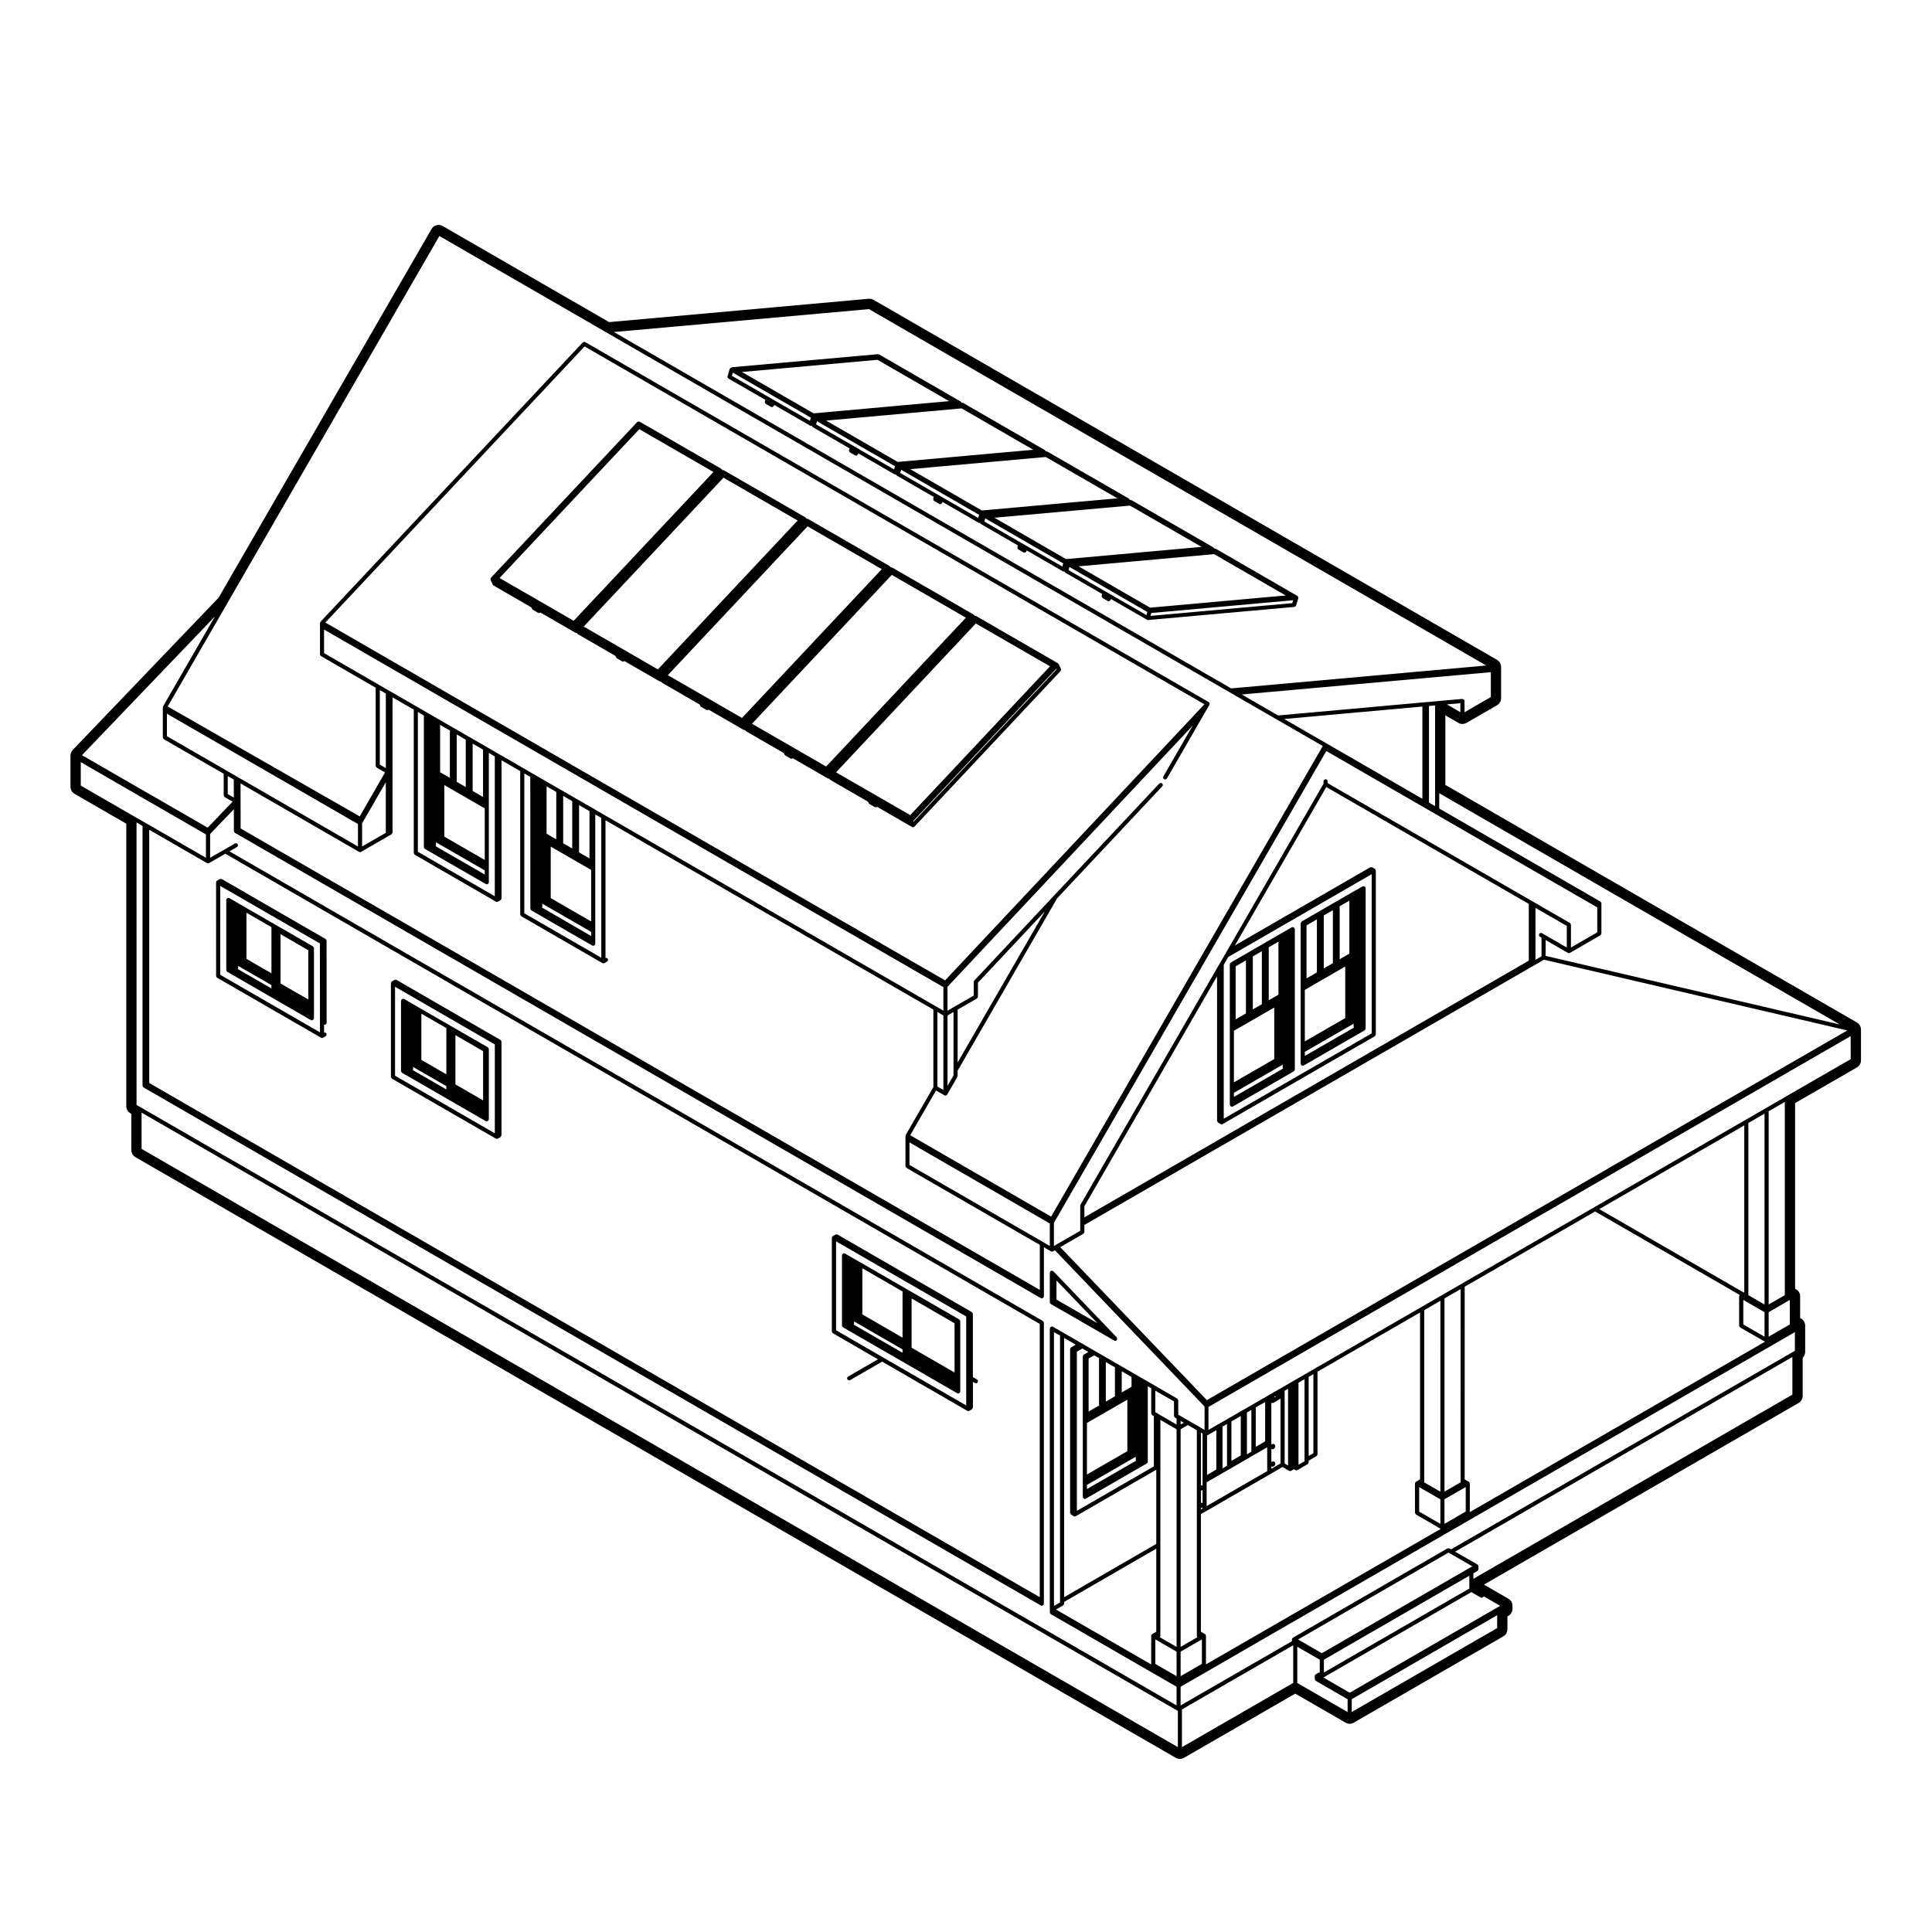 <?xml version="1.0" encoding="UTF-8"?>
<!-- Uploaded to: SVG Repo, www.svgrepo.com, Generator: SVG Repo Mixer Tools -->
<svg fill="#000000" width="800px" height="800px" version="1.1" viewBox="144 144 512 512" xmlns="http://www.w3.org/2000/svg">
 <g>
  <path d="m505.84 379.09c-0.016-0.023-0.047-0.023-0.055-0.039-0.051-0.066-0.105-0.09-0.168-0.125-0.059-0.035-0.105-0.07-0.18-0.082-0.023 0-0.047-0.023-0.07-0.023-0.051 0-0.086 0.035-0.133 0.055-0.039 0.012-0.098-0.012-0.137 0.016l-0.676 0.379v0.012h-0.004l-0.453 0.266h-0.012l-0.383 0.23-0.492 0.273-0.051 0.02c-0.012 0.012-0.012 0.02-0.012 0.02-0.016 0.012-0.02 0-0.031 0.004l-14.02 8.102c-0.02 0.016-0.02 0.039-0.047 0.059-0.055 0.047-0.086 0.102-0.109 0.156-0.039 0.066-0.07 0.117-0.082 0.188-0.012 0.031-0.031 0.047-0.031 0.07v37.227c0 0.051 0.039 0.09 0.055 0.125 0.016 0.051-0.004 0.102 0.016 0.137 0.012 0.02 0.039 0.02 0.059 0.031 0.098 0.137 0.23 0.246 0.414 0.246 0.102 0 0.188-0.031 0.277-0.082l16.117-9.301c0.023-0.012 0.023-0.039 0.039-0.059 0.051-0.031 0.082-0.07 0.105-0.117 0.016-0.012 0.051 0 0.055-0.02 0.016-0.031 0-0.059 0.012-0.082 0.016-0.039 0.023-0.082 0.035-0.125 0.004-0.031 0.031-0.039 0.031-0.07v-37.227c0-0.051-0.051-0.082-0.059-0.125-0.008-0.043 0.012-0.086-0.012-0.137zm-6.816 5.074 2.578-1.492v14.051l-2.578 1.48zm-4.211 2.43 2.414-1.379v14.047l-2.414 1.387zm-4.566 2.644 2.746-1.594v14.055l-2.746 1.578zm-0.453 17.086 10.707-6.191v13.668l-10.707 6.184zm0 17.512v-1.094l12.695-7.32s0-0.012 0.012-0.012c0-0.012 0.012 0 0.016-0.012l0.133-0.082c0.02-0.02 0.02-0.039 0.031-0.051 0.016-0.012 0.031-0.012 0.039-0.02v0.828c0 0.09 0.059 0.156 0.102 0.238z"/>
  <path d="m230.56 415.03-0.016-21.711c0-0.023-0.02-0.039-0.023-0.07-0.004-0.051-0.016-0.086-0.035-0.125-0.004-0.02 0.012-0.047-0.004-0.07-0.016-0.023-0.047-0.031-0.066-0.051-0.031-0.039-0.059-0.07-0.102-0.102-0.02-0.016-0.02-0.039-0.039-0.059l-27.512-15.887c-0.023-0.012-0.051 0-0.082-0.012-0.066-0.023-0.121-0.023-0.195-0.023-0.07 0-0.125 0-0.195 0.023-0.02 0.012-0.051 0-0.074 0.016l-0.676 0.395c-0.02 0.02-0.023 0.047-0.047 0.059-0.039 0.031-0.066 0.055-0.098 0.102-0.02 0.02-0.039 0.02-0.059 0.047-0.012 0.02 0 0.047-0.012 0.074-0.02 0.039-0.031 0.082-0.039 0.125 0 0.031-0.02 0.039-0.02 0.07l0.004 24.816c0 0.023 0.023 0.039 0.035 0.066 0 0.074 0.039 0.121 0.07 0.188 0.039 0.066 0.07 0.109 0.125 0.16 0.02 0.016 0.02 0.039 0.047 0.059l27.52 15.875c0.09 0.051 0.176 0.082 0.277 0.082 0.09 0 0.18-0.031 0.273-0.082l0.664-0.383c0.258-0.156 0.344-0.492 0.195-0.754-0.125-0.207-0.363-0.266-0.59-0.207l-0.004-2.125c0.047 0.012 0.074 0.051 0.121 0.051 0.312 0 0.555-0.25 0.555-0.547zm-28.188-12.695-0.012-23.559 26.414 15.242 0.023 23.566z"/>
  <path d="m276.84 419.88c-0.012-0.031 0.004-0.051-0.012-0.082-0.016-0.02-0.047-0.02-0.055-0.039-0.035-0.051-0.059-0.07-0.105-0.102-0.016-0.02-0.016-0.039-0.039-0.059l-27.543-15.91c-0.02-0.016-0.051 0-0.07-0.012-0.074-0.031-0.137-0.031-0.207-0.023-0.07 0-0.125 0-0.195 0.023-0.023 0.012-0.051-0.004-0.082 0.012l-0.664 0.398c-0.023 0.02-0.023 0.047-0.047 0.059-0.035 0.031-0.059 0.059-0.098 0.09-0.016 0.023-0.047 0.031-0.055 0.051-0.016 0.023 0 0.051-0.012 0.082-0.02 0.047-0.039 0.082-0.039 0.133 0 0.023-0.023 0.035-0.023 0.066v24.816c0 0.031 0.023 0.039 0.023 0.07 0.012 0.07 0.039 0.117 0.082 0.176 0.035 0.07 0.07 0.117 0.121 0.168 0.023 0.012 0.023 0.039 0.047 0.059l27.531 15.879c0.09 0.051 0.176 0.07 0.273 0.07 0.09 0 0.18-0.02 0.266-0.07l0.684-0.383c0.02-0.02 0.02-0.051 0.039-0.059 0.059-0.051 0.09-0.102 0.125-0.168 0.035-0.059 0.07-0.105 0.082-0.176 0.004-0.031 0.031-0.051 0.031-0.082v-24.797c0-0.031-0.023-0.051-0.031-0.07 0-0.039-0.012-0.078-0.027-0.121zm-1.707 24.457-26.441-15.262v-23.566l26.441 15.27z"/>
  <path d="m425.16 321.36c-0.012-0.031 0.016-0.07 0-0.105l-0.57-1.234c-0.02-0.035-0.059-0.047-0.082-0.074-0.02-0.031-0.02-0.07-0.047-0.102-0.016-0.016-0.047-0.012-0.066-0.02-0.02-0.02-0.02-0.039-0.039-0.059l-21.609-12.48c-0.051-0.023-0.102-0.012-0.145-0.016-0.07-0.02-0.125-0.047-0.203-0.023-0.023 0-0.047-0.02-0.074-0.012l-0.039-0.102c-0.016-0.031-0.055-0.039-0.082-0.07-0.02-0.031-0.012-0.074-0.039-0.102-0.02-0.016-0.051-0.012-0.066-0.02-0.02-0.02-0.02-0.047-0.047-0.055l-21.625-12.488c-0.051-0.023-0.098-0.004-0.152-0.016-0.066-0.02-0.117-0.039-0.191-0.031-0.023 0-0.047-0.02-0.066-0.012l-0.039-0.09c-0.02-0.035-0.059-0.039-0.086-0.07-0.023-0.035-0.016-0.07-0.047-0.102-0.012-0.02-0.039-0.012-0.059-0.02-0.02-0.016-0.02-0.039-0.039-0.051l-21.629-12.488c-0.039-0.031-0.098-0.012-0.145-0.02-0.07-0.02-0.133-0.047-0.207-0.023-0.012 0-0.02-0.012-0.031-0.012l-0.051-0.102c-0.016-0.035-0.055-0.047-0.082-0.07-0.02-0.035-0.02-0.086-0.039-0.105-0.02-0.016-0.051-0.004-0.07-0.023-0.016-0.012-0.016-0.039-0.039-0.047l-21.637-12.488c-0.039-0.023-0.09-0.004-0.137-0.02-0.074-0.016-0.125-0.035-0.203-0.023-0.016 0-0.039-0.012-0.055-0.004l-0.039-0.086c-0.02-0.039-0.059-0.047-0.082-0.082-0.031-0.031-0.02-0.074-0.051-0.102-0.012-0.02-0.039-0.012-0.059-0.02-0.02-0.02-0.02-0.047-0.039-0.059l-21.637-12.48c-0.047-0.031-0.102-0.012-0.145-0.02-0.07-0.02-0.125-0.039-0.203-0.031-0.074 0.012-0.121 0.051-0.18 0.082-0.047 0.031-0.102 0.031-0.133 0.07l-38.734 41.242c-0.016 0.02-0.012 0.047-0.023 0.059-0.016 0.02-0.039 0.02-0.047 0.039-0.012 0.016 0 0.035-0.012 0.051-0.023 0.051-0.023 0.09-0.031 0.141-0.012 0.055-0.02 0.105-0.012 0.16 0.004 0.035 0.004 0.059 0.02 0.102 0.004 0.016-0.012 0.031 0 0.051l0.574 1.238c0.051 0.102 0.125 0.176 0.215 0.23 0.004 0.004 0.004 0.012 0.004 0.012l9.996 5.777 0.195 0.402c0.051 0.105 0.125 0.176 0.215 0.227v0.012l1.328 0.777 0.02 0.004c0.082 0.051 0.176 0.074 0.273 0.074 0.074 0 0.152-0.016 0.238-0.051 0.039-0.02 0.055-0.074 0.086-0.102l9.27 5.352 0.02 0.012c0.09 0.047 0.176 0.07 0.273 0.07 0.039 0 0.086-0.016 0.121-0.023l0.051 0.105c0.051 0.102 0.125 0.176 0.215 0.227 0 0.004 0 0.012 0.004 0.012l9.992 5.769 0.168 0.402c0.051 0.105 0.133 0.188 0.227 0.25 0.012 0 0.012 0.012 0.012 0.012l1.355 0.77c0.09 0.051 0.176 0.07 0.273 0.07 0.074 0 0.156-0.02 0.227-0.051 0.039-0.02 0.051-0.07 0.09-0.102l9.281 5.367c0.09 0.051 0.176 0.074 0.277 0.074 0.047 0 0.09-0.02 0.137-0.035l0.051 0.105c0.039 0.102 0.121 0.176 0.215 0.238v0.004l9.992 5.773 0.191 0.402c0.051 0.105 0.125 0.188 0.223 0.238l0.004 0.012 1.34 0.762 0.016 0.012c0.09 0.047 0.176 0.07 0.273 0.07 0.082 0 0.156-0.016 0.238-0.055 0.035-0.016 0.039-0.059 0.082-0.082l9.281 5.356c0.09 0.055 0.176 0.074 0.273 0.074 0.051 0 0.098-0.016 0.133-0.031l0.051 0.105c0.055 0.102 0.125 0.176 0.215 0.227 0 0 0.004 0 0.004 0.012l9.992 5.769 0.176 0.395c0.051 0.105 0.125 0.191 0.215 0.246 0.012 0 0.012 0.012 0.012 0.012l1.344 0.766c0.086 0.055 0.18 0.082 0.273 0.082 0.074 0 0.145-0.016 0.223-0.051 0.047-0.02 0.066-0.074 0.098-0.105l9.301 5.375c0.09 0.051 0.176 0.074 0.277 0.074 0.051 0 0.09-0.023 0.125-0.035l0.051 0.102c0.051 0.105 0.125 0.18 0.215 0.238v0.012l9.996 5.773 0.195 0.402c0.051 0.102 0.117 0.176 0.207 0.23l1.352 0.785c0.09 0.055 0.18 0.074 0.277 0.074 0.082 0 0.145-0.012 0.227-0.051 0.051-0.02 0.059-0.07 0.102-0.105l9.27 5.352 0.016 0.016c0.086 0.047 0.176 0.07 0.273 0.07 0.082 0 0.156-0.02 0.227-0.051 0.039-0.02 0.047-0.059 0.074-0.086 0.035-0.016 0.074-0.016 0.098-0.039l38.734-41.246c0.023-0.031 0.016-0.074 0.039-0.102 0.035-0.066 0.059-0.117 0.066-0.188-0.008-0.031-0.008-0.086-0.027-0.16zm-129.13-12.844-19.648-11.34 37.039-39.441 19.652 11.348zm22.309 12.879-19.648-11.348 37.039-39.449 19.652 11.348zm22.289 12.871-19.645-11.34 37.035-39.438 19.66 11.348zm22.309 12.871-19.648-11.336 37.039-39.449 19.652 11.34zm22.281 12.875-19.66-11.336 37.039-39.449 19.66 11.355zm0.879 1.75-0.082-0.176 37.918-40.387 0.082 0.168z"/>
  <path d="m439.93 498.4-1.648-1.723-14.449-15.074-0.68-0.699h-0.012c-0.039-0.059-0.117-0.059-0.176-0.082-0.07-0.039-0.125-0.09-0.195-0.09h-0.012c-0.082 0-0.145 0.051-0.215 0.09-0.051 0.02-0.109 0.02-0.156 0.059 0 0 0 0.012-0.004 0.012-0.051 0.051-0.055 0.117-0.086 0.195-0.031 0.059-0.082 0.105-0.082 0.176v0.012 7.836c0 0.02 0.02 0.039 0.023 0.07 0.012 0.039 0.016 0.07 0.035 0.117 0.012 0.031 0 0.051 0.012 0.082 0.012 0.02 0.039 0.012 0.055 0.031 0.023 0.02 0.023 0.059 0.047 0.09h0.004c0.016 0.012 0.039 0.012 0.055 0.02 0.023 0.02 0.023 0.051 0.051 0.059l16.766 9.672c0.09 0.051 0.176 0.082 0.277 0.082 0.137 0 0.266-0.059 0.371-0.156 0.02-0.02 0.02-0.059 0.039-0.09 0.016-0.012 0.039-0.012 0.059-0.031 0.02-0.051 0-0.09 0.02-0.137 0.016-0.07 0.031-0.125 0.023-0.195-0.012-0.07-0.039-0.125-0.074-0.188-0.02-0.047-0.012-0.098-0.047-0.137zm-15.949-9.996v-5.066l10.871 11.336z"/>
  <path d="m401.82 508.95v-16.746c0-0.031-0.023-0.039-0.035-0.07-0.004-0.051-0.016-0.09-0.035-0.137-0.004-0.012 0.012-0.039-0.004-0.07-0.016-0.02-0.047-0.02-0.055-0.039-0.039-0.039-0.07-0.07-0.102-0.102-0.031-0.02-0.031-0.051-0.051-0.07l-35.598-20.547c-0.02-0.012-0.051 0-0.07-0.012-0.07-0.031-0.125-0.031-0.207-0.031-0.07 0-0.117 0-0.188 0.031-0.031 0.012-0.055 0-0.082 0.012l-0.66 0.395c-0.031 0.012-0.031 0.039-0.051 0.051-0.039 0.039-0.066 0.059-0.098 0.102-0.016 0.02-0.047 0.02-0.059 0.051-0.016 0.02 0 0.051-0.016 0.07-0.016 0.051-0.023 0.09-0.031 0.137 0 0.02-0.031 0.039-0.031 0.059v24.816c0 0.031 0.031 0.051 0.031 0.07 0.004 0.07 0.039 0.117 0.082 0.188 0.031 0.059 0.059 0.105 0.117 0.156 0.02 0.02 0.02 0.039 0.051 0.059l11.945 6.906-7.91 4.566c-0.262 0.156-0.348 0.484-0.191 0.746 0.098 0.168 0.277 0.266 0.465 0.266 0.09 0 0.188-0.02 0.277-0.07l8.473-4.891 22.547 13.027c0.09 0.051 0.176 0.07 0.277 0.07 0.09 0 0.188-0.02 0.273-0.07l0.676-0.383c0.02-0.02 0.02-0.051 0.051-0.07 0.051-0.039 0.082-0.102 0.117-0.156 0.035-0.055 0.07-0.117 0.074-0.176 0.012-0.031 0.035-0.051 0.035-0.082v-6.801l0.523 0.297c0.09 0.051 0.176 0.082 0.277 0.082 0.188 0 0.371-0.102 0.473-0.277 0.145-0.258 0.059-0.598-0.203-0.734zm-1.766 7.504-22-12.699-12.488-7.227v-23.559l34.492 19.914z"/>
  <path d="m337.8 241.43c-0.039 0-0.07 0.02-0.105 0.035-0.051 0.016-0.082 0.047-0.117 0.082-0.047 0.035-0.086 0.059-0.117 0.102-0.004 0.016-0.031 0.016-0.039 0.035-0.012 0.02 0 0.039-0.004 0.066-0.012 0.023-0.035 0.023-0.039 0.055l-0.574 1.898c-0.016 0.051 0.02 0.102 0.02 0.145-0.012 0.082-0.012 0.137 0.016 0.203 0.023 0.066 0.074 0.105 0.121 0.156 0.039 0.035 0.047 0.098 0.098 0.121l9.773 5.633-0.137 0.457c-0.016 0.051 0.016 0.098 0.016 0.145 0 0.074-0.004 0.137 0.016 0.203 0.031 0.066 0.074 0.105 0.125 0.16 0.035 0.031 0.047 0.09 0.098 0.117l1.344 0.766c0.023 0.016 0.051 0.016 0.082 0.023 0.02 0.004 0.02 0.023 0.035 0.023 0.055 0.02 0.105 0.031 0.16 0.031 0.168 0 0.312-0.105 0.414-0.246 0.02-0.02 0.047-0.012 0.051-0.031 0.02-0.02 0-0.039 0.012-0.059s0.039-0.031 0.039-0.059l0.066-0.203 9.543 5.516c0.023 0.012 0.059 0.012 0.082 0.02 0.012 0.004 0.02 0.02 0.035 0.031 0.055 0.016 0.105 0.023 0.16 0.023 0.012 0 0.031-0.004 0.039-0.004l0.121-0.016c0 0.02 0.023 0.023 0.023 0.047 0.031 0.07 0.082 0.105 0.125 0.168 0.031 0.039 0.051 0.09 0.09 0.117l9.77 5.637-0.137 0.441c-0.02 0.059 0.012 0.105 0.012 0.16 0 0.07 0 0.125 0.023 0.191 0.023 0.07 0.074 0.105 0.121 0.16 0.031 0.035 0.039 0.098 0.09 0.121l1.352 0.766c0.02 0.02 0.051 0.02 0.074 0.023 0.016 0.004 0.016 0.023 0.035 0.035 0.051 0.012 0.105 0.02 0.16 0.02 0.172 0 0.312-0.105 0.418-0.246 0.012-0.016 0.039-0.012 0.051-0.023 0.012-0.016 0-0.035 0.012-0.055 0.012-0.023 0.031-0.035 0.039-0.059l0.07-0.207 9.547 5.523c0.02 0.012 0.055 0.012 0.082 0.016 0.016 0.012 0.02 0.023 0.031 0.035 0.059 0.012 0.105 0.02 0.16 0.02h0.055l0.102-0.012c0.012 0.02 0.031 0.031 0.039 0.055 0.031 0.066 0.074 0.105 0.125 0.16 0.035 0.031 0.039 0.09 0.09 0.109l9.766 5.633-0.141 0.434c-0.012 0.059 0.02 0.105 0.02 0.156-0.004 0.07-0.016 0.133 0.012 0.207 0.031 0.059 0.082 0.102 0.125 0.152 0.031 0.039 0.047 0.098 0.09 0.121l1.352 0.777c0.031 0.02 0.055 0.02 0.082 0.023 0.02 0.012 0.02 0.023 0.039 0.023 0.051 0.02 0.105 0.031 0.152 0.031 0.172 0 0.312-0.105 0.418-0.238 0.012-0.02 0.047-0.02 0.059-0.039 0.012-0.02 0-0.035 0-0.051 0.016-0.031 0.039-0.039 0.051-0.066l0.059-0.211 9.539 5.516c0.031 0.016 0.059 0.016 0.086 0.023 0.016 0 0.023 0.02 0.035 0.023 0.055 0.016 0.102 0.023 0.156 0.023h0.039l0.117-0.012c0.012 0.016 0.031 0.023 0.035 0.039 0.023 0.074 0.074 0.117 0.121 0.172 0.039 0.035 0.051 0.09 0.098 0.109l9.766 5.644-0.133 0.449c-0.016 0.059 0.02 0.102 0.02 0.145-0.012 0.082-0.012 0.137 0.02 0.207 0.031 0.066 0.07 0.105 0.117 0.152 0.039 0.047 0.047 0.102 0.098 0.121l1.344 0.77c0.02 0.016 0.051 0.012 0.074 0.016 0.016 0.012 0.023 0.031 0.035 0.035 0.055 0.016 0.105 0.023 0.156 0.023 0.176 0 0.324-0.105 0.422-0.242 0.016-0.02 0.047-0.016 0.055-0.035 0.016-0.02 0-0.039 0.012-0.055 0.004-0.023 0.031-0.035 0.039-0.059l0.066-0.207 9.547 5.516c0.031 0.016 0.059 0.012 0.09 0.02 0.012 0.012 0.02 0.023 0.031 0.031 0.051 0.016 0.105 0.02 0.156 0.02h0.051l0.105-0.004c0 0.016 0.02 0.023 0.031 0.039 0.023 0.066 0.074 0.105 0.117 0.152 0.039 0.039 0.051 0.102 0.102 0.125l9.766 5.637-0.133 0.453c-0.016 0.055 0.016 0.102 0.016 0.145-0.004 0.074-0.004 0.137 0.02 0.203 0.031 0.066 0.07 0.109 0.117 0.16 0.039 0.039 0.051 0.09 0.102 0.117l1.34 0.785c0.031 0.012 0.059 0.012 0.09 0.02 0.02 0.012 0.02 0.023 0.039 0.035 0.051 0.004 0.102 0.016 0.145 0.016 0.172 0 0.312-0.102 0.414-0.238 0.02-0.02 0.039-0.012 0.059-0.031 0.012-0.02 0-0.039 0.004-0.066 0.012-0.023 0.035-0.039 0.047-0.066l0.059-0.207 9.547 5.512c0.023 0.016 0.051 0.012 0.082 0.02 0.012 0.004 0.016 0.02 0.031 0.031 0.051 0.016 0.105 0.02 0.156 0.02h0.051l38.734-3.473c0.031-0.012 0.039-0.035 0.07-0.039 0.102-0.02 0.18-0.059 0.258-0.125 0.031-0.035 0.051-0.07 0.07-0.105 0.023-0.039 0.07-0.07 0.082-0.109l0.57-1.906c0.012-0.035-0.012-0.07-0.012-0.102 0.004-0.039 0.031-0.066 0.031-0.105 0-0.02-0.02-0.023-0.023-0.047-0.004-0.039-0.016-0.066-0.031-0.102-0.023-0.059-0.059-0.098-0.098-0.141-0.031-0.023-0.051-0.066-0.082-0.09-0.02-0.016-0.023-0.035-0.039-0.055l-21.617-12.496c-0.051-0.023-0.105-0.004-0.168-0.02-0.051-0.012-0.102-0.051-0.152-0.051l-0.102 0.012c-0.004-0.02-0.031-0.031-0.035-0.047-0.02-0.055-0.051-0.09-0.086-0.133-0.035-0.039-0.055-0.082-0.102-0.105-0.016-0.012-0.016-0.031-0.031-0.039l-21.645-12.484c-0.051-0.031-0.105-0.004-0.168-0.023-0.051-0.012-0.102-0.051-0.145-0.047l-0.098 0.004c-0.004-0.016-0.023-0.023-0.035-0.039-0.023-0.055-0.059-0.09-0.102-0.137-0.031-0.031-0.047-0.07-0.082-0.098-0.02-0.02-0.023-0.047-0.039-0.055l-21.629-12.48c-0.059-0.039-0.117-0.02-0.188-0.031-0.047-0.012-0.09-0.039-0.125-0.039l-0.102 0.004c-0.012-0.016-0.031-0.023-0.039-0.047-0.02-0.051-0.047-0.09-0.082-0.125-0.039-0.039-0.059-0.086-0.105-0.117-0.012-0.004-0.012-0.031-0.031-0.039l-21.637-12.488c-0.051-0.031-0.105-0.004-0.168-0.02-0.059-0.012-0.09-0.051-0.152-0.051l-0.102 0.012c0-0.02-0.023-0.031-0.023-0.039-0.023-0.051-0.055-0.086-0.09-0.125-0.031-0.047-0.055-0.082-0.102-0.117-0.02-0.012-0.02-0.023-0.031-0.035l-21.617-12.488c-0.055-0.035-0.105-0.016-0.168-0.023-0.051-0.012-0.102-0.055-0.152-0.047l-38.746 3.465c-0.074 0.07-0.086 0.094-0.105 0.102zm43.133 26.969-9.547-5.516-1.344-0.777h-0.004l-9.766-5.644 0.012-0.039v-0.004l0.23-0.785 20.672 11.922zm22.289 12.871-9.543-5.523-1.336-0.766-9.777-5.637 0.016-0.066 0.242-0.781 20.652 11.941zm22.305 12.871-9.547-5.516-1.355-0.77-9.758-5.637 0.012-0.039v-0.012l0.238-0.785 20.656 11.926zm22.297 12.867-9.551-5.512-1.328-0.777-0.012 0.004-9.758-5.637 0.016-0.035v-0.012l0.23-0.785 20.652 11.93zm38.633-3.164-37.559 3.371 0.23-0.77 37.562-3.375zm-20.719-12.992 18.988 10.953-35.926 3.234-18.969-10.957zm-22.293-12.867 18.992 10.949-35.926 3.234-18.984-10.965zm-22.305-12.879 18.988 10.957-35.926 3.219-18.984-10.953zm-22.293-12.879 18.984 10.969-35.922 3.219-18.988-10.957zm-22.301-12.875 18.984 10.957-35.918 3.234-18.992-10.965zm-38.332 3.406 20.668 11.926-0.258 0.836-9.539-5.512-1.352-0.777-9.777-5.637z"/>
  <path d="m367.21 495.5c0.012 0.02-0.004 0.051 0.012 0.07s0.039 0.02 0.055 0.039c0.031 0.039 0.059 0.07 0.102 0.105 0.031 0.012 0.031 0.039 0.051 0.059l30.23 17.438c0.09 0.051 0.176 0.07 0.277 0.07 0.176 0 0.316-0.102 0.418-0.238 0.004-0.02 0.035-0.012 0.051-0.031 0.023-0.051 0.004-0.102 0.016-0.137 0.016-0.051 0.059-0.09 0.059-0.137v-1.109l-0.004-1.199v-16.293c0-0.031-0.031-0.039-0.031-0.07-0.004-0.07-0.039-0.125-0.082-0.188-0.031-0.059-0.059-0.117-0.117-0.156-0.02-0.02-0.02-0.051-0.051-0.059l-14.188-8.195-11.75-6.781c-0.012 0-0.02 0.012-0.031 0l-0.016-0.02-0.035-0.02-0.309-0.176h-0.004l-0.887-0.523h-0.004l-0.867-0.492-0.023-0.02c-0.016-0.012-0.023 0-0.047-0.012-0.012-0.012-0.012-0.031-0.031-0.039l-0.504-0.289c-0.004-0.012-0.012 0-0.012-0.012-0.012 0-0.012 0-0.012-0.012l-0.402-0.215-0.422-0.258h-0.02l-0.676-0.395c-0.039-0.031-0.09-0.012-0.141-0.031-0.047-0.012-0.082-0.059-0.133-0.059-0.023 0-0.047 0.031-0.074 0.031-0.059 0.012-0.105 0.051-0.168 0.082-0.07 0.039-0.125 0.07-0.176 0.125-0.012 0.02-0.031 0.02-0.051 0.039-0.031 0.039-0.012 0.09-0.02 0.137-0.02 0.051-0.059 0.082-0.059 0.137v18.625c0 0.02 0.023 0.039 0.031 0.07 0.016 0.059 0.027 0.09 0.043 0.137zm18.371-7.398 11.391 6.586v13.047l-11.391-6.574zm-13.051-8 10.656 6.152v12.242l-10.656-6.16zm-2.188 14.68v-0.602c0.016 0.012 0.039 0.012 0.055 0.02 0.016 0.012 0.016 0.039 0.035 0.051l12.75 7.359v0.887l-12.949-7.465c0.055-0.078 0.109-0.148 0.109-0.25z"/>
  <path d="m487.05 389.94c-0.02-0.016-0.043-0.016-0.059-0.039-0.047-0.059-0.102-0.09-0.16-0.121-0.059-0.039-0.109-0.066-0.176-0.074-0.031-0.004-0.039-0.035-0.074-0.035-0.055 0-0.086 0.047-0.133 0.059-0.051 0.012-0.09-0.004-0.137 0.02l-0.68 0.383c-0.004 0.012-0.004 0.016-0.016 0.02l-0.438 0.262h-0.004l-0.406 0.238-0.504 0.281-0.051 0.023v0.012h-0.012l-14.02 8.102c-0.02 0.012-0.02 0.047-0.039 0.059-0.059 0.039-0.09 0.102-0.121 0.156-0.039 0.059-0.066 0.105-0.074 0.188-0.012 0.023-0.031 0.039-0.031 0.066v37.219c0 0.051 0.039 0.09 0.059 0.137 0.004 0.039-0.012 0.09 0.016 0.125 0.004 0.02 0.035 0.02 0.051 0.039 0.105 0.125 0.23 0.238 0.418 0.238 0.098 0 0.188-0.02 0.273-0.07l16.121-9.309c0.031-0.012 0.031-0.039 0.047-0.051 0.047-0.039 0.074-0.082 0.105-0.117 0.02-0.02 0.051-0.012 0.059-0.039 0.012-0.02 0-0.051 0.012-0.07 0.016-0.039 0.02-0.082 0.031-0.125 0-0.02 0.031-0.039 0.031-0.07v-37.227c0-0.055-0.039-0.09-0.055-0.137-0.035-0.039-0.016-0.094-0.035-0.141zm-6.816 5.09 2.57-1.484v14.047l-2.57 1.484zm-4.223 2.434 2.394-1.387v14.055l-2.394 1.375zm-4.555 2.633 2.731-1.582v14.047l-2.731 1.582zm-0.457 17.074 10.691-6.172v13.66l-10.691 6.172zm0 17.527v-1.094l12.691-7.32 0.137-0.082c0.031-0.02 0.031-0.039 0.051-0.059 0.016-0.012 0.039-0.012 0.051-0.02v0.816c0 0.09 0.059 0.156 0.105 0.238z"/>
  <path d="m227.09 395.01c-0.035-0.066-0.066-0.109-0.121-0.16-0.023-0.016-0.023-0.039-0.047-0.059l-10.172-5.871-7.719-4.453h-0.012c-0.02-0.012-0.02-0.031-0.031-0.035l-0.344-0.191-0.887-0.504-0.906-0.527h-0.012v-0.012l-0.074-0.035-0.484-0.289-0.398-0.23h-0.004l-0.004-0.012-0.43-0.238-0.664-0.387c-0.047-0.023-0.098-0.004-0.141-0.02-0.047-0.016-0.082-0.055-0.133-0.055-0.031 0-0.039 0.023-0.059 0.031-0.082 0.012-0.125 0.047-0.188 0.082-0.07 0.035-0.117 0.059-0.156 0.117-0.02 0.023-0.051 0.023-0.07 0.039-0.02 0.051-0.004 0.102-0.016 0.145-0.016 0.051-0.055 0.082-0.055 0.133v18.594c0 0.023 0.023 0.039 0.031 0.066 0 0.059 0.02 0.09 0.035 0.137 0.004 0.02-0.004 0.051 0.004 0.07 0.012 0.02 0.039 0.012 0.059 0.031 0.031 0.051 0.055 0.082 0.102 0.109 0.02 0.016 0.02 0.047 0.047 0.066l22.137 12.785c0.082 0.051 0.176 0.07 0.266 0.07 0.188 0 0.324-0.102 0.422-0.238 0.012-0.02 0.039-0.012 0.051-0.039 0.023-0.039 0.012-0.09 0.02-0.125 0.016-0.051 0.059-0.09 0.059-0.137v-1.109l0.012-0.672v-16.828c0-0.023-0.031-0.039-0.031-0.07-0.02-0.066-0.043-0.113-0.086-0.18zm-11.156 10.676v0.266l-8.898-5.133c0.039-0.082 0.098-0.152 0.098-0.242v-0.605c0.016 0.012 0.039 0.012 0.059 0.023 0.016 0.012 0.016 0.031 0.031 0.039l8.711 5.031zm0-3.746-6.621-3.828v-12.234l6.621 3.824zm9.762 6.926-7.356-4.242v-13.059l7.356 4.246z"/>
  <path d="m250.35 428.03c0.012 0.02-0.004 0.051 0.012 0.07 0.012 0.02 0.039 0.02 0.051 0.031 0.035 0.051 0.059 0.09 0.105 0.117 0.02 0.012 0.02 0.039 0.039 0.059l22.168 12.793c0.09 0.051 0.176 0.07 0.277 0.07 0.188 0 0.312-0.105 0.418-0.238 0.016-0.02 0.039-0.012 0.051-0.039 0.023-0.039 0.004-0.09 0.016-0.125 0.02-0.051 0.059-0.09 0.059-0.137v-18.617c0-0.031-0.02-0.051-0.031-0.082-0.012-0.059-0.039-0.105-0.07-0.176-0.039-0.059-0.074-0.117-0.125-0.156-0.023-0.02-0.023-0.051-0.051-0.059l-10.172-5.863-7.688-4.438-0.059-0.031h-0.012c-0.012 0-0.012-0.012-0.012-0.012l-0.344-0.195-0.871-0.516c0-0.012-0.004 0-0.004-0.012l-0.918-0.516h-0.004l-0.004-0.012-0.059-0.031-0.48-0.297h-0.016s0-0.012-0.012-0.012l-0.402-0.215-0.422-0.266h-0.02v-0.012l-0.68-0.383c-0.047-0.02-0.098 0-0.137-0.012-0.051-0.012-0.082-0.059-0.125-0.059-0.031 0-0.047 0.031-0.07 0.031-0.07 0.012-0.125 0.039-0.188 0.082-0.059 0.039-0.117 0.07-0.156 0.125-0.02 0.02-0.051 0.02-0.066 0.051-0.023 0.039-0.004 0.09-0.016 0.125-0.012 0.051-0.059 0.09-0.059 0.137v18.605c0 0.031 0.031 0.039 0.035 0.07 0.008 0.062 0.02 0.094 0.039 0.141zm14.34-9.711 7.34 4.25v13.047l-7.34-4.242zm-9.027-5.676 6.625 3.809v12.254l-6.625-3.828zm-2.195 14.691v-0.609c0.016 0.012 0.051 0.012 0.059 0.031 0.02 0.012 0.02 0.031 0.039 0.051l8.715 5.027v0.875l-8.918-5.144c0.047-0.074 0.105-0.145 0.105-0.23z"/>
  <path d="m163.77 354.38 13.695 7.906v74.855c0 0.777 0.418 1.496 1.09 1.891l0.25 0.137v9.602c0 0.777 0.418 1.508 1.09 1.891l275.7 159.18c0.332 0.195 0.715 0.289 1.094 0.289 0.367 0 0.746-0.09 1.082-0.289l29.484-17.012 13.336 7.691c0.336 0.195 0.715 0.297 1.09 0.297 0.371 0 0.75-0.102 1.082-0.297l39.633-22.867c0.672-0.383 1.09-1.113 1.09-1.891v-3.406l0.25-0.145c0.672-0.383 1.09-1.102 1.09-1.879v-0.766c0-0.785-0.418-1.508-1.09-1.891l-5.371-3.098-1.094-0.641 83.375-48.129c0.672-0.395 1.082-1.113 1.082-1.891v-10.066c0.422-0.414 0.664-0.973 0.664-1.566l0.004-6.207v-0.766c0-0.777-0.418-1.496-1.09-1.891l-0.246-0.137v-5.738c0-0.785-0.414-1.508-1.094-1.891l-0.246-0.137v-49.184l16.375-9.445c0.672-0.383 1.09-1.102 1.09-1.891v-8.145c0-0.777-0.418-1.496-1.09-1.891l-109.06-62.957v-18.43l3.43 1.988c0.336 0.195 0.719 0.293 1.098 0.293 0.371 0 0.746-0.098 1.082-0.293l8.07-4.648c0.672-0.387 1.09-1.109 1.09-1.883v-8.285c0-0.777-0.418-1.496-1.09-1.891l-165.21-95.391c-0.328-0.188-0.711-0.293-1.082-0.293-0.07 0-0.137 0.004-0.195 0.004l-68.801 6.188-44.094-25.457c-0.344-0.203-0.719-0.293-1.09-0.293-0.75 0-1.48 0.387-1.883 1.09l-56.41 97.676-38.672 40.371c-0.383 0.402-0.598 0.945-0.598 1.508v8.23c0.004 0.777 0.418 1.496 1.09 1.887zm368.33-24.648c0-0.012 0.004-0.016 0.004-0.023-0.004-0.066-0.055-0.109-0.086-0.16-0.031-0.07-0.047-0.133-0.102-0.18-0.035-0.035-0.102-0.039-0.145-0.066-0.07-0.031-0.125-0.09-0.207-0.09-0.02 0-0.02 0.012-0.023 0.016-0.016 0-0.016-0.012-0.023-0.012l-5.871 0.523h-0.004l-0.828 0.082-2.699 0.238-0.664 0.055-38.742 3.492-9.637-5.562 66.02-5.914v6.594l-6.977 4.027v-2.988c-0.008-0.016-0.016-0.02-0.016-0.031zm-1.086 0.621v2.394l-3.562-2.074zm-29.332 262.24-6.969-4.035 39.211-22.633 2.414 1.395c0.09 0.051 0.188 0.082 0.277 0.082 0.098 0 0.188-0.031 0.277-0.082l0.395-0.238 4.273 2.481zm39.082-20.551v3.414l-38.535 22.242v-3.394zm-4.977-13.027c-0.004-0.051-0.02-0.082-0.035-0.125-0.016-0.031 0.004-0.051-0.016-0.07-0.012-0.031-0.039-0.031-0.051-0.051-0.035-0.039-0.059-0.07-0.102-0.102-0.023-0.012-0.023-0.039-0.051-0.059l-5.906-3.394 89.375-51.602v9.984l-84.543 48.809v-1.457l1.074-0.609c0.023-0.02 0.023-0.051 0.051-0.059 0.055-0.051 0.09-0.105 0.117-0.168 0.039-0.059 0.07-0.117 0.082-0.176 0.004-0.031 0.031-0.051 0.031-0.07v-0.785c0-0.016-0.023-0.035-0.027-0.066zm-1.602 0.07-39.887 23.035-6.293-3.641 39.871-23.023 0.395 0.238h0.012zm-0.797 2.5v3.398l-38.543 22.25v-3.394zm-39.641 22.246v3.426c-0.039-0.012-0.102 0.02-0.145 0.02-0.066 0-0.125 0-0.188 0.031-0.031 0.012-0.055 0-0.082 0.012l-0.648 0.395c-0.023 0.012-0.023 0.039-0.039 0.051-0.047 0.039-0.07 0.059-0.102 0.102-0.016 0.02-0.039 0.02-0.059 0.039-0.012 0.031 0 0.051-0.004 0.082-0.023 0.051-0.035 0.09-0.039 0.137-0.004 0.02-0.023 0.039-0.023 0.059v0.777c0 0.02 0.02 0.039 0.031 0.059 0.012 0.082 0.035 0.125 0.074 0.188 0.035 0.07 0.066 0.117 0.121 0.168 0.02 0.012 0.02 0.039 0.039 0.051l8.453 4.891v3.394l-13.34-7.703v-9.602zm125.53-81.633-90.723 52.391-0.395-0.238c-0.023-0.02-0.059 0-0.086-0.012-0.066-0.031-0.121-0.031-0.191-0.031-0.074 0-0.137 0-0.195 0.02-0.031 0.012-0.055 0-0.082 0.012l-40.965 23.664c-0.02 0.02-0.02 0.051-0.047 0.059-0.047 0.031-0.066 0.059-0.102 0.102-0.016 0.02-0.047 0.02-0.055 0.051-0.02 0.02 0 0.039-0.012 0.07-0.02 0.051-0.035 0.082-0.039 0.125 0 0.031-0.023 0.051-0.023 0.07v0.465l-29.488 17.012v-4.949l162.79-93.98v4.949zm-132.56 77.809v9.984l-29.488 17.023v-9.996zm-30.527-64.996c-0.012-0.07-0.039-0.117-0.082-0.176-0.035-0.07-0.066-0.117-0.121-0.168-0.016-0.012-0.016-0.039-0.047-0.051l-6.051-3.5-1.988-1.152-0.676-0.395h-0.004l-0.465-0.277h-0.012l-0.383-0.215-0.504-0.297-0.066-0.039 0.008-0.004s0-0.012-0.012-0.012l-0.727-0.402-0.301-0.195c-0.023-0.012-0.051 0-0.066-0.012h-0.004c-0.012-0.012-0.012-0.02-0.012-0.02l-0.02-0.012c-0.004 0-0.004-0.012-0.004-0.012h-0.023l-3.617-2.086h-0.004l-0.504-0.309c-0.012-0.012-0.016 0-0.016 0-0.012-0.012-0.012-0.02-0.012-0.02l-0.23-0.117-3.473-2.004-0.496-0.285-0.203-0.117-0.004-0.012-1.824-1.043-0.441-0.266h-0.004l-2.699-1.555-0.672-0.395h-0.004l-4.695-2.707-2.695-1.559c-0.051-0.031-0.09-0.012-0.137-0.02-0.047-0.012-0.086-0.059-0.137-0.059-0.023 0-0.039 0.031-0.07 0.039-0.07 0.012-0.117 0.039-0.176 0.07-0.07 0.039-0.117 0.07-0.168 0.125-0.016 0.02-0.039 0.02-0.059 0.039-0.02 0.051 0 0.09-0.02 0.137-0.012 0.051-0.051 0.082-0.051 0.137v75.238c0 0.031 0.02 0.039 0.023 0.07 0.012 0.07 0.047 0.117 0.074 0.176 0.039 0.059 0.07 0.117 0.125 0.168 0.02 0.012 0.02 0.039 0.051 0.059l33.309 19.227v4.949l-274.55-158.52-1.062-0.609-0.004-74.855 1.594 0.918v68.832c0 0.031 0.02 0.051 0.023 0.07 0.012 0.051 0.016 0.082 0.035 0.125 0.012 0.031 0 0.051 0.012 0.082 0.016 0.02 0.039 0.012 0.055 0.031 0.031 0.039 0.066 0.082 0.105 0.105 0.02 0.012 0.02 0.039 0.051 0.059l237.76 137.26c0.086 0.051 0.176 0.082 0.273 0.082 0.188 0 0.312-0.105 0.422-0.246 0.012-0.02 0.039-0.012 0.051-0.031 0.02-0.039 0.004-0.09 0.016-0.137 0.016-0.051 0.055-0.082 0.055-0.137v-74.441c0-0.02-0.02-0.039-0.031-0.07-0.012-0.07-0.035-0.117-0.07-0.176-0.039-0.07-0.07-0.117-0.125-0.168-0.02-0.012-0.02-0.039-0.047-0.059l-215.55-124.45 1.977-1.148c0.262-0.145 0.352-0.484 0.203-0.734-0.145-0.262-0.484-0.348-0.734-0.203l-2.797 1.617-3.777 2.168v-6.297l6.297-6.574v5.789c0 0.031 0.023 0.047 0.031 0.07 0 0.059 0.02 0.09 0.039 0.137 0.012 0.031 0 0.059 0.02 0.09 0.012 0.016 0.031 0.012 0.039 0.023 0.035 0.035 0.059 0.066 0.102 0.102 0.02 0.016 0.02 0.047 0.051 0.055l213.57 123.3c0.086 0.059 0.176 0.082 0.273 0.082 0.188 0 0.312-0.102 0.422-0.246 0.012-0.02 0.039-0.012 0.051-0.02 0.02-0.051 0.004-0.102 0.016-0.145 0.016-0.039 0.055-0.082 0.055-0.125v-13.02l1.859 1.082c0.09 0.051 0.188 0.082 0.277 0.082s0.188-0.031 0.277-0.082l0.504-0.277 39.656 41.398v6.207l-1.199-0.699v-0.012l-2.922-1.684-2.453-1.406-0.398-0.238v-3.82c-0.027-0.023-0.059-0.043-0.059-0.074zm-30.457 54.438c0.023-0.012 0.023-0.039 0.051-0.059 0.055-0.039 0.09-0.102 0.117-0.168 0.039-0.051 0.07-0.102 0.082-0.176 0-0.02 0.031-0.039 0.031-0.07v-0.453l24.414-14.113v22.012l-1.066 0.609c-0.023 0.02-0.023 0.051-0.047 0.059-0.047 0.031-0.07 0.059-0.105 0.102-0.016 0.02-0.047 0.02-0.055 0.051-0.016 0.02 0 0.051-0.012 0.07-0.02 0.051-0.031 0.09-0.039 0.137 0 0.02-0.023 0.039-0.023 0.059v7.586l-25.227-14.555zm-2.422 0.145v-72.566l1.605 0.926v70.711zm4.324-24.578c0.012 0.07 0.039 0.117 0.082 0.188 0.035 0.059 0.07 0.105 0.125 0.156 0.02 0.02 0.02 0.039 0.047 0.059l0.676 0.383c0.09 0.051 0.176 0.082 0.277 0.082 0.09 0 0.18-0.031 0.266-0.082l21.32-12.316v19.668l-24.414 14.113-0.004-68.688 3.062 1.773-1.195 0.691c-0.02 0.02-0.031 0.051-0.047 0.07-0.039 0.02-0.066 0.051-0.102 0.09-0.016 0.02-0.047 0.02-0.055 0.051-0.02 0.02 0 0.051-0.012 0.07-0.02 0.051-0.031 0.082-0.039 0.137 0 0.02-0.031 0.039-0.031 0.059v43.434c0.016 0.012 0.043 0.031 0.043 0.062zm15.121-30.09v13.648l-10.707 6.191v-13.668zm-10.262 3.148v-14.051l1.477-0.848 1.289 0.734v12.566zm4.559-2.641v-10.469l2.414 1.387v7.691zm8.027 15.664-13.027 7.516v-1.094l12.676-7.32 0.137-0.07c0.031-0.02 0.031-0.051 0.055-0.07 0.016-0.012 0.047-0.012 0.066-0.02v0.816c0 0.098 0.047 0.176 0.094 0.242zm-1.215-19.586-2.594 1.496v-5.606l2.594 1.496zm-12.629-8.539c-0.031 0.012-0.031 0.051-0.047 0.059-0.066 0.051-0.09 0.102-0.121 0.168-0.039 0.059-0.07 0.105-0.082 0.176-0.004 0.031-0.031 0.039-0.031 0.07v37.234c0 0.059 0.051 0.09 0.055 0.137 0.016 0.051-0.004 0.09 0.016 0.137 0.02 0.012 0.047 0.012 0.059 0.031 0.102 0.137 0.238 0.246 0.418 0.246 0.098 0 0.188-0.031 0.273-0.082l16.121-9.309c0.023-0.012 0.023-0.039 0.047-0.051 0.039-0.039 0.07-0.07 0.102-0.117 0.02-0.012 0.051-0.012 0.059-0.031 0.016-0.02 0-0.051 0.012-0.07 0.012-0.051 0.031-0.09 0.031-0.125 0.004-0.031 0.031-0.051 0.031-0.07v-19.996l0.91 0.523v6.672c0 0.031 0.023 0.051 0.023 0.07 0.016 0.07 0.051 0.117 0.082 0.176 0.039 0.07 0.074 0.125 0.125 0.168 0.031 0.012 0.031 0.051 0.051 0.059l0.414 0.227v13.324l-20.398 11.789v-42.164l1.457-0.855 1.602 0.918zm23.922 16.32c0.012 0.07 0.039 0.125 0.074 0.188 0.035 0.059 0.066 0.117 0.121 0.156 0.023 0.02 0.023 0.051 0.051 0.059l0.402 0.238v1.57l-4.555-2.625v-0.012l-0.656-0.383-0.008 0.004-0.004-0.012-0.414-0.227v-5.719l4.957 2.863v3.828c0 0.031 0.023 0.043 0.031 0.07zm0.648 3.473v57.672l-4.449-2.559c0.102-0.102 0.156-0.227 0.156-0.371v-57.219zm-5.637 55.688 5.637 3.25v6.504l-5.637-3.254zm5.91 18.922c0.016 0.012 0.047 0.012 0.066 0.02v9.613l-274.62-158.54v-9.613zm-272.53-166.37v-67.113l15.301 8.836c0.086 0.051 0.176 0.074 0.273 0.074s0.188-0.023 0.273-0.074l4.316-2.488 215.83 124.61v72.414zm210.91-27.191-164.24-94.832 68.699-73.172 164.26 94.832zm0.648 9.297 1.582-0.926v16.816l-1.582 2.766zm-1.094-7.512v6.246l-1.867-1.082h-0.004l-87.309-50.406h-0.012l-0.672-0.387-2.676-1.559-0.441-0.258-3.848-2.223h-0.012c-0.012 0-0.012-0.012-0.012-0.012l-0.215-0.105-0.492-0.293-3.492-2.019-0.227-0.125-0.516-0.297-3.664-2.117c-0.012-0.004-0.031 0.004-0.039 0 0-0.004 0-0.012-0.004-0.012l-0.035-0.023h-0.004-0.004l-0.281-0.176h-0.004c-0.012 0-0.012-0.012-0.012-0.012l-0.719-0.406-0.059-0.035c0-0.004-0.012 0-0.012-0.004 0 0 0-0.004-0.012-0.004l-0.492-0.293-0.383-0.23c-0.012-0.004-0.012 0-0.02-0.004v-0.012l-0.473-0.258c0-0.004 0 0.004-0.012 0l-0.641-0.379h-0.012v-0.004l-2.672-1.559h-0.004l-6.039-3.488-0.676-0.383-2.672-1.547-0.453-0.266-3.848-2.223-0.227-0.125v-0.012l-0.52-0.277-3.465-2.016h-0.012l-0.207-0.121-0.516-0.293-3.672-2.125h-0.004c-0.004 0-0.004 0-0.004-0.004l-0.055-0.035-0.004 0.004-0.312-0.176-0.711-0.422h-0.031c-0.02-0.012-0.02-0.02-0.023-0.023l-0.055-0.02-0.473-0.281-0.398-0.23h-0.004l-0.453-0.273c-0.004-0.004-0.012 0-0.012-0.004h-0.012l-0.66-0.379-2.684-1.562h-0.004l-6.723-3.883h-0.004l-0.672-0.387-2.676-1.531v-0.012l-14.496-8.375v-6.246zm0 7.512v19.738l-1.602-0.918v-19.75zm-93.355-38.582v13.664l-10.711-6.191v-13.645zm-7.41-7.059v-12.551l2.402 1.391v12.543zm4.211 2.426v-12.543l2.762 1.594v12.543zm-6.043-3.469-2.57-1.5v-12.543l2.57 1.484zm9.242 24.523v1.098l-13.027-7.535c0.035-0.07 0.09-0.125 0.09-0.215v-0.836c0.016 0.012 0.035 0.004 0.055 0.02 0.012 0.012 0.012 0.039 0.035 0.051l0.137 0.082 0.004 0.012h0.012zm0.273 3.617c0.09 0.047 0.176 0.074 0.277 0.074 0.188 0 0.324-0.105 0.418-0.246 0.016-0.02 0.047-0.012 0.055-0.031 0.02-0.047 0.004-0.09 0.02-0.133 0.012-0.055 0.051-0.086 0.051-0.137v-34.262l1.594 0.922v37.051l-20.402-11.773v-37.055l1.594 0.922 0.012 34.902c0 0.031 0.023 0.047 0.023 0.07 0.012 0.051 0.02 0.082 0.039 0.125 0.012 0.023 0 0.051 0.012 0.074 0.012 0.023 0.039 0.016 0.051 0.031 0.031 0.047 0.059 0.086 0.105 0.109 0.02 0.012 0.02 0.039 0.039 0.059zm-44.566-25.992c0.004 0.047 0.016 0.082 0.031 0.125 0.016 0.023 0 0.051 0.016 0.082 0.016 0.016 0.047 0.012 0.055 0.023 0.031 0.047 0.059 0.082 0.102 0.109 0.02 0.012 0.02 0.039 0.051 0.055l16.117 9.309c0.09 0.047 0.176 0.074 0.277 0.074 0.188 0 0.312-0.105 0.418-0.246 0.016-0.02 0.039-0.016 0.051-0.031 0.023-0.051 0.004-0.09 0.016-0.137 0.02-0.051 0.059-0.082 0.059-0.137v-0.77c0-0.004 0.004-0.004 0.004-0.016l-0.016-0.008v-33.469l1.582 0.926v37.051l-20.395-11.789v-37.051l1.598 0.926v34.898c0.004 0.031 0.035 0.051 0.035 0.074zm16.098-10.348v13.668l-10.711-6.184v-13.664zm-7.43-7.043v-12.551l2.402 1.391v12.551zm4.223 2.43v-12.551l2.754 1.594v12.543zm-6.031-3.477-2.59-1.484v-12.555l2.59 1.492zm9.238 24.523v1.098l-13.027-7.516c0.039-0.082 0.105-0.152 0.105-0.242v-0.824c0.012 0.012 0.023 0.012 0.039 0.02 0.02 0.016 0.02 0.039 0.039 0.059l0.133 0.082h0.004zm-27.809-47.785 1.594 0.918v19.75l-1.594-0.918zm2.406 38.617h0.012l0.68-0.395c0.02-0.016 0.02-0.047 0.047-0.066 0.055-0.039 0.086-0.09 0.117-0.156 0.047-0.059 0.066-0.105 0.074-0.18 0.012-0.023 0.035-0.039 0.035-0.066v-35.824l5.633 3.254v37.992c0 0.023 0.02 0.047 0.031 0.066 0.012 0.074 0.035 0.121 0.07 0.188 0.039 0.059 0.07 0.117 0.125 0.156 0.023 0.02 0.023 0.051 0.051 0.059l21.484 12.418c0.09 0.055 0.176 0.082 0.273 0.082 0.09 0 0.18-0.023 0.266-0.074l0.684-0.387c0.02-0.016 0.02-0.039 0.039-0.059 0.059-0.047 0.09-0.102 0.125-0.156 0.035-0.066 0.07-0.117 0.082-0.188 0.004-0.031 0.031-0.047 0.031-0.07v-36.598l4.949 2.856v38.004c0 0.023 0.023 0.047 0.031 0.074 0.012 0.07 0.039 0.117 0.082 0.176 0.031 0.066 0.066 0.117 0.117 0.168 0.023 0.012 0.023 0.039 0.051 0.051l21.488 12.41c0.086 0.047 0.18 0.07 0.273 0.07 0.098 0 0.188-0.023 0.266-0.07l0.68-0.379c0.266-0.152 0.352-0.488 0.215-0.742-0.133-0.227-0.383-0.289-0.609-0.227v-36.492l86.898 50.168v20.547l-7.332 12.676c-0.02 0.039 0 0.09-0.016 0.125-0.004 0.059-0.055 0.09-0.055 0.137v8c0 0.031 0.023 0.039 0.031 0.07 0.012 0.07 0.039 0.117 0.074 0.176 0.039 0.07 0.066 0.117 0.125 0.168 0.016 0.012 0.016 0.039 0.047 0.059l35.332 20.391v11.934l-211.8-122.29v-4.332l-0.012-3.898v-0.957c0-0.012-0.02-0.02-0.02-0.039 0-0.012 0.02-0.023 0.02-0.039v-1.168h-0.012c0-0.02-0.012-0.031-0.012-0.051 0-0.023 0.031-0.039 0.031-0.059 0 0-0.012-0.012-0.012-0.02l0.004-0.641v-0.727l31.406 18.137c0.086 0.051 0.176 0.07 0.273 0.07s0.188-0.02 0.273-0.07zm-7.102 2.836v-6.117l0.035-0.059c0.004-0.012 0-0.012 0-0.012l0.004-0.012 6.246-10.832v13.41zm145.06 84.395v-5.977l37.195 21.484v5.965l-1.859-1.074h-0.004v-0.012zm-146.15-84.395-31.406-18.137-0.684-0.387-2.684-1.559-15.852-9.145-0.004-5.957 50.629 29.227zm-34.512-18.66 1.602 0.922v4.781l-1.602-0.926zm362.94 34.805v6.602l-6.977 4.027v-6.039c0-0.02-0.02-0.039-0.031-0.066-0.012-0.07-0.039-0.121-0.074-0.18-0.039-0.066-0.074-0.117-0.121-0.16-0.031-0.016-0.031-0.047-0.051-0.066l-9.395-5.426v-0.004l-0.68-0.383-54.129-31.242v-0.473c0-0.301-0.246-0.551-0.539-0.551-0.309 0-0.551 0.25-0.551 0.551v0.641l-25.434 44.062-0.004 0.012-0.672 1.152v0.004l-1.352 2.336-0.68 1.152v0.004l-36.258 62.82c-0.02 0.039-0.004 0.09-0.02 0.137-0.012 0.039-0.051 0.082-0.051 0.125v6.66l-6.453 3.727v0.012 0l-0.465 0.266-0.066 0.031 0.004-6.141 72.191-125.04zm-82.965-49.93 36.617-3.301v24.445l-25.383-14.66zm38.371 22.156v-25.609l1.613-0.141v26.676zm95.625 131.79v6.504l-5.617 3.238v-6.492zm-5.617 1.215v-51.199l4.281-2.488v51.219zm4.555-55.109v0.012h-0.004l-5.367 3.109-5.371 3.098-40.059 23.137-35.109 20.254-5.359 3.098-5.371 3.109-28.27 16.324-2.352 1.359-2.695 1.559h-0.004l-0.66 0.395-1.008 0.57v0.012l-2 1.152v0.012l-0.676 0.371h-0.012l-0.414 0.246-0.434 0.246-0.422 0.246-0.012-0.004-0.715 0.422c-0.012 0-0.012 0.012-0.012 0.012l-0.168 0.09-0.648 0.371-0.086 0.051c-0.004 0-0.004 0.012-0.016 0.012-0.004 0.012-0.012 0-0.02 0.012l-0.16 0.09h-0.004l-0.289 0.176-3.57 2.055h-0.012l-0.07 0.051-2.273 1.309-0.07 0.031-0.012 0.012h-0.012l-0.156 0.09-0.289 0.176-3.562 2.055-0.082 0.051h-0.004l-2.277 1.309h-0.012l-0.082 0.051-0.012 0.012h-0.004l-0.152 0.102-0.277 0.137s0 0.012-0.012 0.012h-0.012l-2.336 1.359v-6.102l170.18-98.262 0.016 6.106zm-83.77 102.48c0-0.039-0.016-0.082-0.031-0.117-0.012-0.031 0.004-0.059-0.012-0.082-0.012-0.02-0.039-0.031-0.059-0.051-0.031-0.031-0.059-0.059-0.098-0.09-0.023-0.02-0.023-0.051-0.047-0.059l-1.094-0.629 0.008-51.059 34.562-19.938 38.32 22.121c-0.012 0.02-0.012 0.039-0.023 0.051-0.004 0.031-0.039 0.031-0.055 0.051-0.012 0.02 0 0.051-0.012 0.07-0.02 0.051-0.031 0.09-0.031 0.125-0.012 0.031-0.035 0.051-0.035 0.082v7.766c0 0.02 0.023 0.039 0.035 0.07 0.004 0.059 0.031 0.117 0.07 0.176 0.039 0.059 0.07 0.117 0.121 0.156 0.023 0.02 0.023 0.051 0.051 0.07l6.578 3.777-78.227 45.156v-7.566c0.008-0.031-0.012-0.051-0.023-0.082zm-1.062 1.012v6.492l-5.629 3.254v-6.516zm-5.625 1.211v-51.207l4.277-2.469v51.219zm84.816-47.555v6.492l-5.633-3.238v-6.516zm-4.293-4.512v-45.633l4.293-2.469v50.578zm-1.082-0.773-0.125 0.082-38.301-22.113 38.426-22.188zm-142.68 90.992c0-0.051-0.012-0.09-0.031-0.137-0.012-0.02 0-0.051-0.012-0.07-0.016-0.031-0.039-0.031-0.059-0.051-0.031-0.039-0.059-0.07-0.102-0.102-0.02-0.012-0.02-0.039-0.047-0.059l-1.066-0.609v-31.164l1.246-0.719 17.141-9.891h0.004l3.234-1.879 1.738 1.004c0.086 0.051 0.176 0.07 0.266 0.07 0.102 0 0.188-0.02 0.277-0.07l0.734-0.422 0.387 0.227c0.086 0.051 0.18 0.082 0.277 0.082s0.18-0.02 0.273-0.07l2.695-1.566c0.031-0.012 0.031-0.039 0.051-0.051 0.059-0.051 0.09-0.105 0.121-0.168 0.031-0.059 0.074-0.105 0.074-0.176 0.004-0.031 0.031-0.051 0.031-0.07v-0.465l2.074-1.199c0.023-0.012 0.023-0.039 0.039-0.051 0.07-0.051 0.09-0.105 0.133-0.168 0.031-0.059 0.066-0.105 0.074-0.176 0.004-0.031 0.031-0.051 0.031-0.07v-21.914l27.18-15.695v44.219l-1.062 0.629c-0.023 0.012-0.031 0.039-0.051 0.059-0.039 0.031-0.059 0.059-0.098 0.09-0.012 0.02-0.039 0.031-0.055 0.051-0.012 0.02 0 0.051-0.012 0.082-0.02 0.039-0.031 0.082-0.035 0.117-0.004 0.031-0.031 0.051-0.031 0.082v7.742c0 0.031 0.023 0.039 0.031 0.07 0.012 0.07 0.035 0.117 0.074 0.188 0.039 0.059 0.07 0.105 0.117 0.145 0.023 0.02 0.023 0.051 0.051 0.07l6.566 3.797-62.234 35.918v-7.578c0.008-0.012-0.016-0.031-0.027-0.051zm-4.781-55.797 2.383 1.367v54.488c0 0.145 0.059 0.277 0.156 0.371l-4.449 2.559v-57.672zm-1.91-0.145v-0.953l0.828 0.484zm5.637 56.945v6.492l-5.637 3.254v-6.504zm0.191-42c0 0.02-0.016 0.031-0.016 0.051v1.219c-0.02-0.02-0.039-0.02-0.059-0.031-0.059-0.031-0.105-0.059-0.18-0.07-0.023-0.012-0.035-0.031-0.059-0.031-0.055 0-0.09 0.051-0.133 0.059v-13.992l0.434 0.246v12.496c0 0.035 0.012 0.047 0.012 0.055zm-0.305 2.559 0.055-0.02c0.004-0.012 0.004-0.02 0.023-0.031 0.012-0.012 0.031 0 0.051-0.012l0.168-0.105v3.492c-0.016-0.012-0.031-0.012-0.051-0.02-0.059-0.031-0.105-0.059-0.176-0.07-0.023-0.012-0.039-0.039-0.074-0.039-0.047 0-0.086 0.039-0.125 0.059h-0.004v-3.231c0.035 0 0.086 0 0.133-0.023zm-0.082 4.598c0.051-0.012 0.102-0.012 0.145-0.031l0.16-0.09c0.031-0.012 0.035-0.051 0.066-0.059v0.324l-0.434 0.246v-0.371c0.023 0 0.043-0.012 0.062-0.02zm5.383-9.066 2.277-1.309h0.004l4.18-2.418 0.004-0.012 2.262-1.301 3.391-1.961v6.316l-16.047 9.262v-6.309zm-3.824 0.336v-10.488c0.039-0.02 0.09-0.02 0.125-0.039l2.336-1.359v10.449zm4.102-1.75v-11.07l1.188-0.691v11.078zm2.359-1.98v-10.449l2.473-1.438v10.449zm4.102-1.746v-11.086l1.18-0.68v11.078zm2.348-1.992v-10.449l2.488-1.414v10.438zm5.102 4.234c-0.016-0.059 0.004-0.105-0.023-0.156-0.016-0.012-0.039-0.012-0.051-0.031-0.051-0.059-0.105-0.082-0.168-0.117-0.066-0.031-0.117-0.07-0.188-0.082-0.02 0-0.039-0.02-0.059-0.02-0.059 0-0.09 0.039-0.137 0.059-0.051 0.012-0.105 0-0.145 0.02l-0.188 0.117s-0.004 0.012-0.012 0.012v-3.492c0.012 0.012 0.031 0.012 0.035 0.02 0.012 0.012 0.012 0.02 0.012 0.02l0.031 0.012c0.023 0.012 0.051 0.012 0.074 0.02 0.059 0.012 0.09 0.059 0.145 0.059 0.051 0 0.09-0.039 0.125-0.051 0.066-0.02 0.137-0.02 0.188-0.059l0.168-0.105c0.02-0.012 0.02-0.031 0.039-0.051 0.051-0.051 0.082-0.102 0.109-0.168 0.031-0.059 0.066-0.105 0.074-0.176 0.004-0.031 0.02-0.039 0.02-0.059l0.004-0.25c0-0.059-0.039-0.102-0.059-0.145-0.012-0.051 0-0.117-0.035-0.156-0.012-0.02-0.023-0.02-0.047-0.031-0.047-0.059-0.105-0.082-0.168-0.117-0.066-0.031-0.117-0.07-0.188-0.082-0.02 0-0.031-0.02-0.051-0.02-0.059 0-0.102 0.051-0.145 0.07-0.047 0.02-0.109 0-0.156 0.031l-0.176 0.117v-11.098l0.031 0.012c0.082 0.051 0.176 0.07 0.266 0.07 0.098 0 0.191-0.02 0.277-0.07l1.859-1.082v17.168l-2.43 1.406v-0.672c0.09 0.059 0.188 0.117 0.297 0.117 0.109 0 0.215-0.031 0.312-0.09l0.188-0.137c0.016 0 0.016-0.031 0.035-0.039 0.051-0.051 0.07-0.105 0.105-0.168 0.035-0.059 0.074-0.117 0.082-0.188 0-0.02 0.016-0.031 0.016-0.051v-0.238c-0.016-0.047-0.059-0.082-0.07-0.129zm-0.133-17.324v-0.215l0.18-0.105 0.188 0.105zm2.684 17.52v-19.277l0.906-0.527v20.328zm3.668 0.332v-21.746l1.605-0.918v21.742zm2.695-2.324v-20.969l1.258-0.73v20.969zm34.906 11.477v6.516l-5.617-3.254v-6.492zm-4.281-4.488v-45.641l4.289-2.481-0.004 50.59zm-57.602-21.793-38.859-40.543 6.125-3.543c0.023-0.012 0.023-0.039 0.047-0.051 0.059-0.051 0.09-0.105 0.125-0.176 0.031-0.059 0.066-0.102 0.07-0.176 0.012-0.02 0.035-0.039 0.035-0.07v-1.859l119.28-68.855 2.5-1.445 80.395 18.746zm2.738-73.961c0.004 0.07 0.039 0.125 0.074 0.188 0.039 0.059 0.07 0.117 0.125 0.156 0.02 0.02 0.02 0.051 0.039 0.07l0.684 0.383c0.09 0.051 0.176 0.07 0.273 0.07s0.188-0.02 0.273-0.07l40.293-23.262c0.023-0.02 0.023-0.051 0.047-0.059 0.059-0.051 0.09-0.102 0.121-0.168 0.035-0.059 0.066-0.105 0.074-0.176 0.012-0.031 0.031-0.039 0.031-0.07l0.004-43.434c0-0.02-0.02-0.039-0.031-0.066 0-0.055-0.016-0.09-0.035-0.133-0.016-0.023 0.004-0.051-0.016-0.07-0.012-0.031-0.031-0.031-0.051-0.047-0.031-0.047-0.059-0.074-0.102-0.102-0.02-0.016-0.02-0.047-0.047-0.066l-0.664-0.379c-0.031-0.012-0.055 0-0.082-0.012-0.066-0.023-0.117-0.023-0.188-0.023-0.082 0-0.137 0-0.207 0.023-0.023 0.012-0.051 0-0.074 0.012l-35.852 20.695 24.227-41.977 53.66 30.969v15.043l-117.77 68.023v-2.941l35.16-60.938v38.305c0 0.016 0.031 0.035 0.035 0.055zm1.738-0.617v-40.777l1.199-2.09 38.012-21.938v42.18zm90.918-51.094v5.727l-5.883-3.394-0.68-0.398c-0.258-0.152-0.59-0.074-0.746 0.191-0.145 0.262-0.066 0.59 0.195 0.742l0.406 0.242v4.949l-1.602 0.926v-13.777l1.195 0.699h0.004zm-5.617 7.941v-4.203l5.894 3.406c0.09 0.039 0.176 0.07 0.273 0.07s0.188-0.031 0.273-0.07l8.07-4.664c0.02-0.012 0.02-0.039 0.047-0.055 0.055-0.047 0.09-0.105 0.121-0.16 0.035-0.066 0.07-0.109 0.082-0.176 0-0.031 0.02-0.051 0.02-0.074v-7.996c0-0.02-0.02-0.039-0.02-0.07-0.012-0.066-0.047-0.117-0.082-0.176-0.035-0.066-0.07-0.117-0.121-0.168-0.023-0.012-0.023-0.039-0.047-0.059l-42.707-24.66v-4.051l106.14 61.281zm-83.336-70.883-163.59-94.441 67.602-6.074 163.58 94.445zm-0.391 1.035 1.152 0.664 11.266 6.508 12.254 7.062-71.992 124.71-37.348-21.566 6.848-11.859 2.223 1.281c0.082 0.051 0.176 0.07 0.266 0.07 0.188 0 0.324-0.102 0.422-0.238 0.012-0.02 0.039-0.02 0.051-0.031l2.68-4.656c0.023-0.039 0-0.09 0.016-0.125 0.012-0.059 0.059-0.09 0.059-0.137v-1.406l26.371-45.691 27.855-29.66c0.215-0.215 0.203-0.559-0.02-0.762-0.215-0.211-0.559-0.191-0.766 0.023l-27.906 29.699-21.09 22.477h-0.004l-0.004 0.012c-0.051 0.051-0.039 0.105-0.07 0.168-0.031 0.07-0.09 0.125-0.09 0.207v3.613l-5.098 2.941-1.859 1.082v-6.348l64.953-69.18-7.742 13.426c-0.156 0.258-0.059 0.59 0.195 0.742 0.09 0.047 0.176 0.07 0.277 0.07 0.188 0 0.363-0.098 0.469-0.273l10.086-17.488 1.164-2.004c0.031-0.055 0.012-0.105 0.031-0.156 0.016-0.07 0.039-0.125 0.031-0.195-0.012-0.02 0.012-0.051 0-0.066 0-0.023-0.039-0.047-0.059-0.074 0-0.016-0.02-0.031-0.031-0.051-0.023-0.039-0.02-0.102-0.066-0.133-0.016-0.02-0.039-0.012-0.066-0.023-0.012-0.012-0.02-0.039-0.035-0.051l-165.22-95.391c-0.039-0.023-0.102-0.004-0.145-0.02-0.07-0.016-0.125-0.035-0.195-0.023-0.074 0.012-0.121 0.047-0.188 0.086-0.039 0.023-0.102 0.023-0.137 0.066l-69.449 73.965-0.004 0.004-0.016 0.012c-0.012 0.016 0 0.039-0.02 0.059-0.016 0.02-0.039 0.02-0.051 0.039-0.031 0.039-0.012 0.09-0.02 0.137-0.02 0.047-0.059 0.082-0.059 0.133v8.289c0 0.031 0.023 0.047 0.035 0.07 0.004 0.074 0.035 0.117 0.074 0.188 0.039 0.066 0.07 0.117 0.117 0.156 0.023 0.02 0.023 0.051 0.051 0.059l14.484 8.375v20.691c0 0.031 0.031 0.039 0.031 0.07 0.012 0.07 0.039 0.117 0.082 0.18 0.035 0.066 0.07 0.109 0.121 0.16 0.02 0.023 0.02 0.047 0.039 0.066l2.207 1.27-6.711 11.668-1.551-0.898h-0.004l-49.332-28.234 15.73-27.25 56.266-97.438 44.211 25.531zm-72.098 98.102v-14.012l5.106-2.941c0.023-0.02 0.023-0.051 0.047-0.059 0.059-0.051 0.09-0.102 0.125-0.168 0.031-0.059 0.066-0.105 0.07-0.176 0.012-0.031 0.031-0.039 0.031-0.07v-3.719l17.738-18.898zm-210.55-94.41c-0.012 0.004-0.012 0.004-0.012 0.012-0.02 0.047-0.004 0.098-0.016 0.137-0.016 0.047-0.055 0.082-0.055 0.121v7.996c0 0.023 0.031 0.039 0.031 0.066 0.012 0.074 0.039 0.121 0.082 0.188 0.035 0.066 0.059 0.109 0.121 0.16 0.016 0.016 0.016 0.039 0.047 0.059l15.852 9.148v5.719c0 0.02 0.023 0.039 0.035 0.07 0.012 0.066 0.031 0.117 0.07 0.176 0.039 0.066 0.07 0.117 0.121 0.168 0.023 0.012 0.023 0.039 0.051 0.059l2.086 1.199-6.609 6.898-33.312-19.203 35.258-36.805zm11.344 33.961v6.195l-15.301-8.832-0.008 0.004-0.676-0.387-2.68-1.535-14.508-8.383v-6.211z"/>
 </g>
</svg>